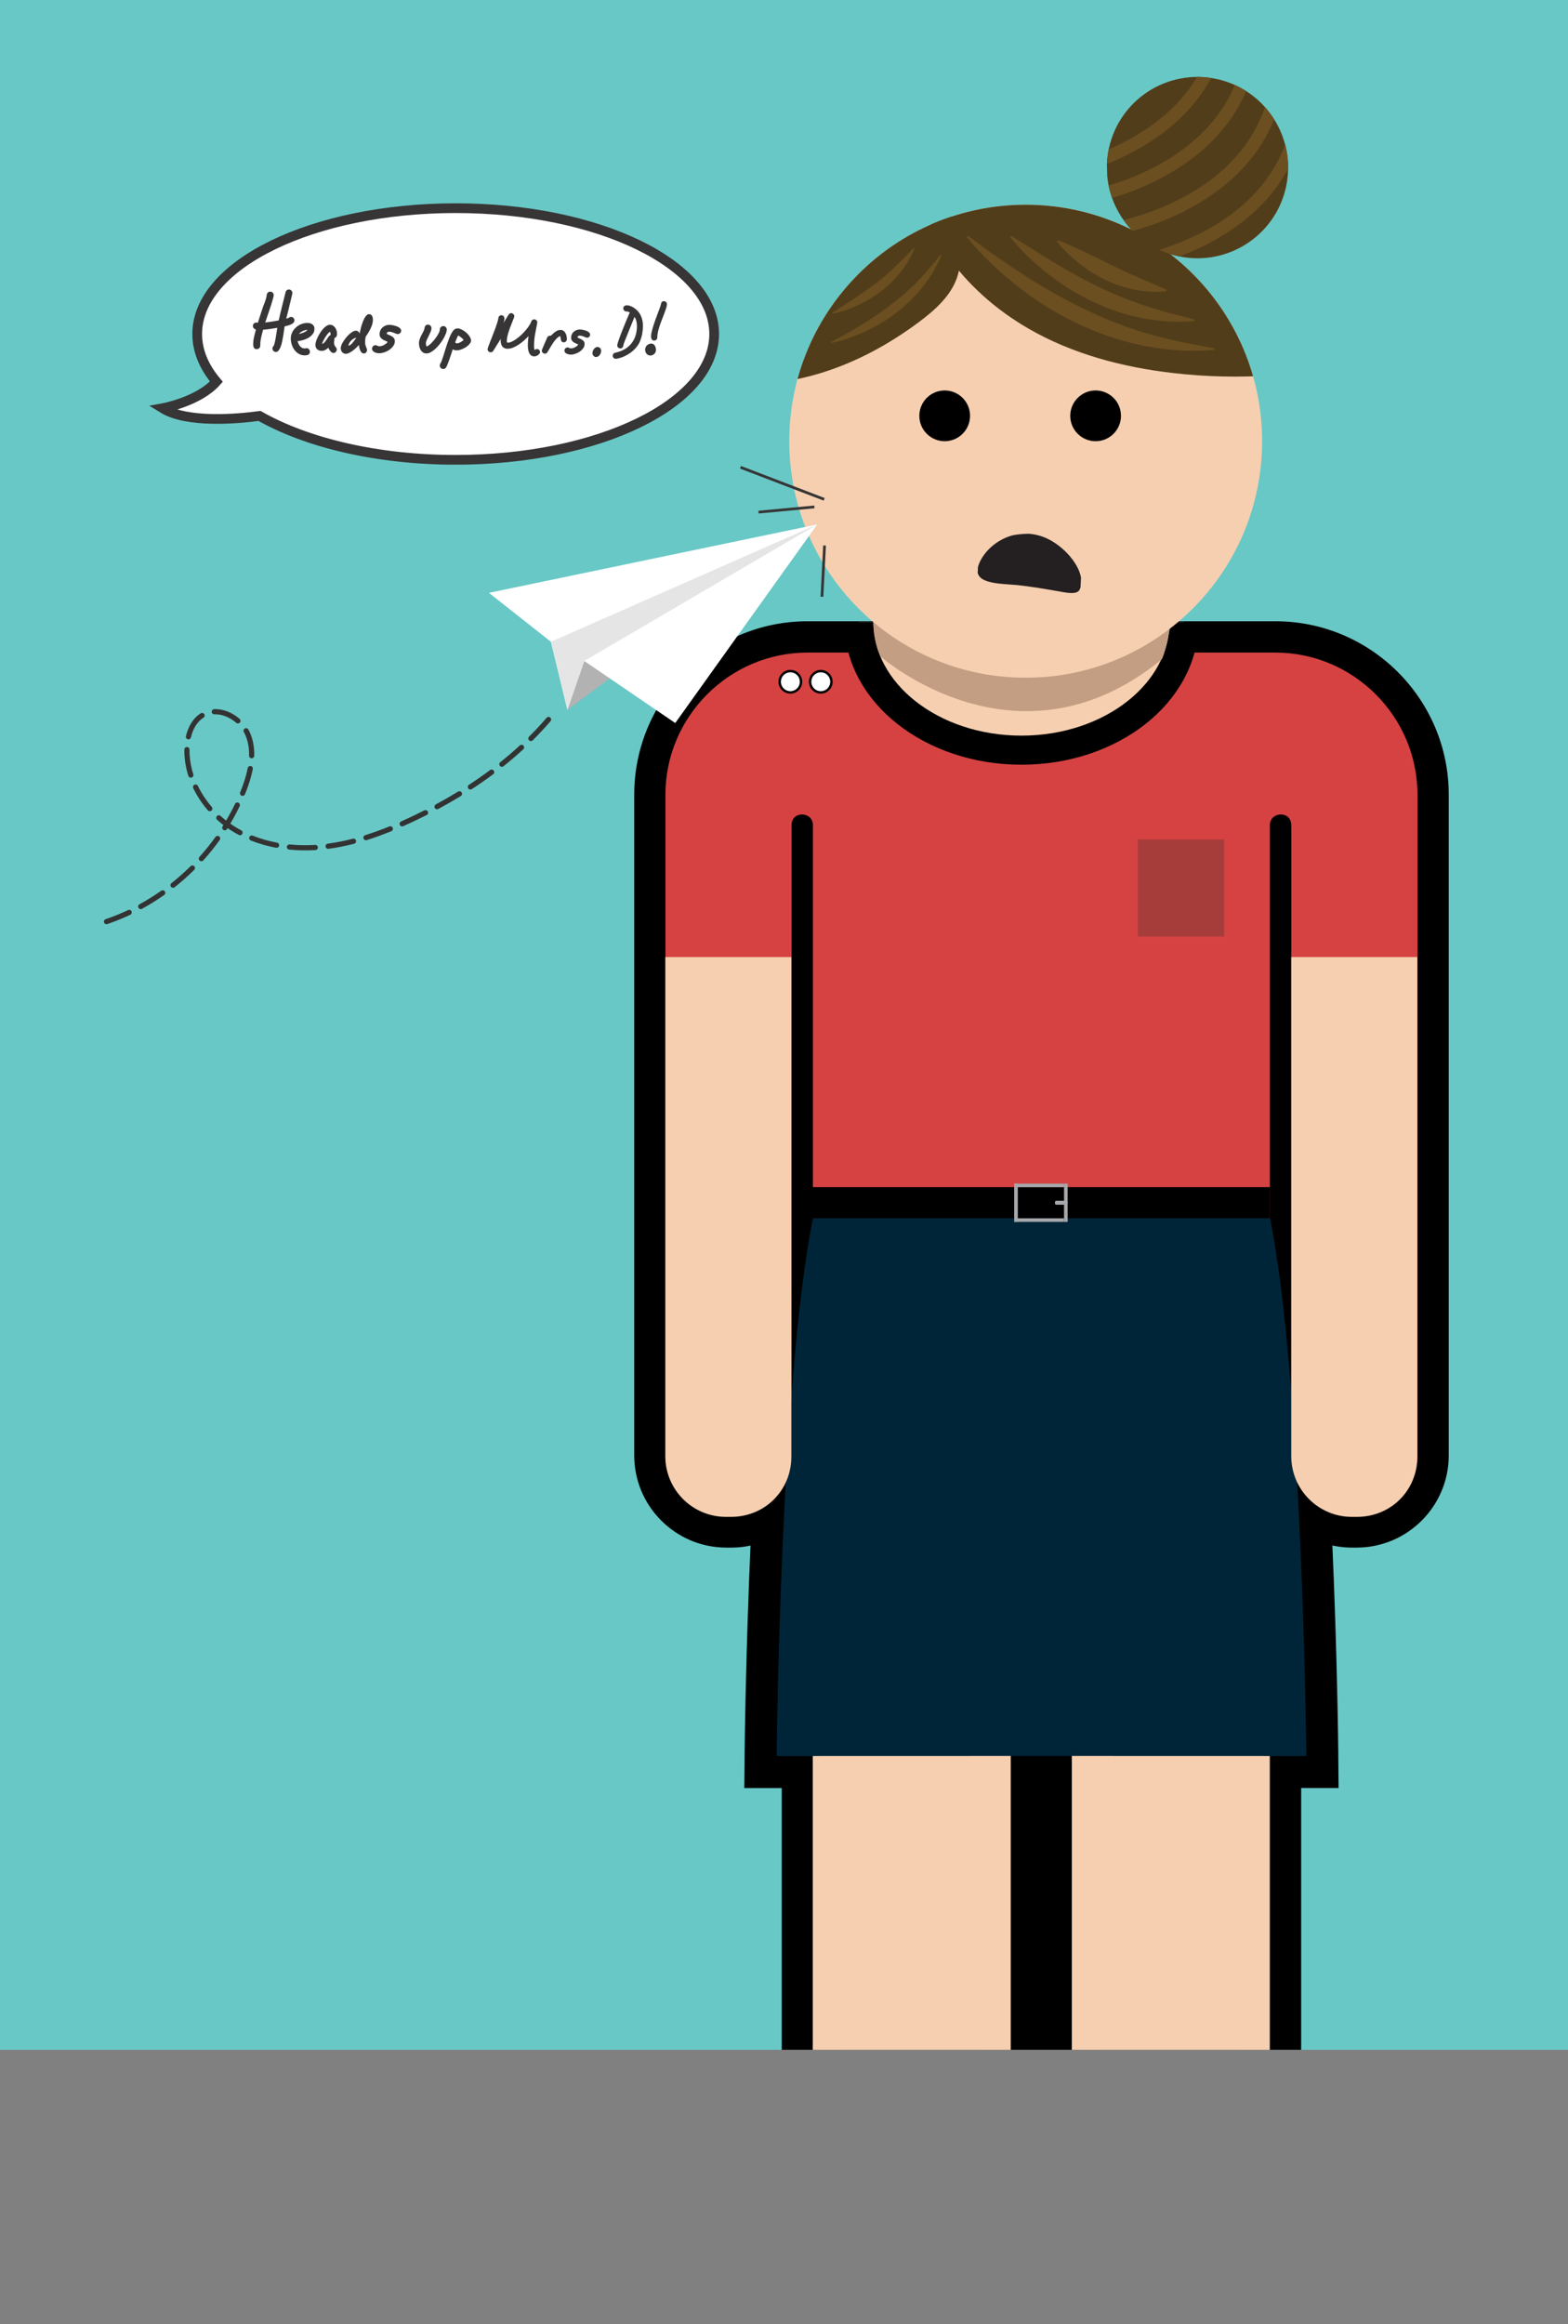 <?xml version="1.0" encoding="UTF-8"?><svg id="Layer_1" xmlns="http://www.w3.org/2000/svg" xmlns:xlink="http://www.w3.org/1999/xlink" viewBox="0 0 427.83 633.95"><rect x="0" y="0" width="427.83" height="633.95" fill="#808080" stroke="none"/><defs><style>.cls-1{stroke-width:7.93px;}.cls-1,.cls-2,.cls-3,.cls-4{stroke-miterlimit:10;}.cls-1,.cls-5{fill:#f5cfb0;}.cls-1,.cls-3{stroke:#000;}.cls-6{fill:#373535;}.cls-6,.cls-7,.cls-8,.cls-9,.cls-10,.cls-11,.cls-12,.cls-13,.cls-14,.cls-15,.cls-16,.cls-17,.cls-18,.cls-19,.cls-20,.cls-5,.cls-21,.cls-22{stroke-width:0px;}.cls-7{fill:#000;}.cls-8{fill:#6b4f21;}.cls-9{fill:#d64242;}.cls-10{fill:#434244;}.cls-11{fill:#241f21;}.cls-23{clip-path:url(#clippath-2);}.cls-12{fill:#c49e82;}.cls-13{fill:#002538;}.cls-2{stroke-width:2.65px;}.cls-2,.cls-16,.cls-4{fill:none;}.cls-2,.cls-4{stroke:#373535;}.cls-14{fill:#68c8c6;}.cls-15{fill:#a6a8ab;}.cls-17{fill:#b2b2b2;}.cls-18{fill:#e5e5e5;}.cls-24{clip-path:url(#clippath-1);}.cls-25{clip-path:url(#clippath-4);}.cls-19{fill:#a63d3b;}.cls-20{fill:#523d1a;}.cls-26{clip-path:url(#clippath);}.cls-27{clip-path:url(#clippath-3);}.cls-21{fill:#333;}.cls-3{stroke-width:.66px;}.cls-3,.cls-22{fill:#fff;}.cls-4{stroke-width:.75px;}</style><clipPath id="clippath"><rect class="cls-16" width="427.83" height="559.08"/></clipPath><clipPath id="clippath-1"><rect class="cls-16" x="40.75" y="55.45" width="157.57" height="71.28"/></clipPath><clipPath id="clippath-2"><path class="cls-16" d="M215.35,120.35c0,35.63,28.88,64.51,64.51,64.51s64.51-28.88,64.51-64.51-28.88-64.51-64.51-64.51-64.51,28.88-64.51,64.51"/></clipPath><clipPath id="clippath-3"><path class="cls-16" d="M267.07,149.97l-.72,14.62h0c8.3-6.09,20.44-5.79,28.12.7h.1c.24-4.85.48-9.7.72-14.55-4.01-3.42-9.25-5.15-14.53-5.15-4.84,0-9.71,1.45-13.7,4.38"/></clipPath><clipPath id="clippath-4"><path class="cls-16" d="M302.12,48.23c.65,6.32,3.72,12.11,8.44,16.21,1.92,1.66,4.1,3.04,6.52,4.05,1.42.6,2.9,1.07,4.45,1.41,13.36,2.87,26.51-5.63,29.38-18.98.43-1.99.6-3.97.54-5.91-.05-2.18-.4-4.31-1.02-6.34-2.49-8.37-9.36-15.17-18.51-17.13-13.35-2.87-26.51,5.63-29.38,18.99-.3,1.38-.47,2.75-.53,4.11l.1,3.6Z"/></clipPath></defs><rect class="cls-14" width="427.83" height="559.08"/><g class="cls-26"><g class="cls-24"><path class="cls-22" d="M124.34,56.78c-38.95,0-70.53,15.36-70.53,34.32,0,4.6,1.86,8.98,5.23,12.99-4.82,5.47-14.67,7.26-14.67,7.26,6.75,4.18,20.65,2.88,26.44,2.1,12.93,7.33,32.11,11.97,53.52,11.97,38.95,0,70.53-15.36,70.53-34.32s-31.58-34.32-70.53-34.32"/><path class="cls-2" d="M124.34,56.78c-38.95,0-70.53,15.36-70.53,34.32,0,4.6,1.86,8.98,5.23,12.99-4.82,5.47-14.67,7.26-14.67,7.26,6.75,4.18,20.65,2.88,26.44,2.1,12.93,7.33,32.11,11.97,53.52,11.97,38.95,0,70.53-15.36,70.53-34.32s-31.58-34.32-70.53-34.32Z"/></g><path class="cls-6" d="M80.06,88.07c-.21.19-.46.34-.75.46-.29.12-.59.22-.89.3-.31.08-.56.14-.75.18-.05.23-.11.57-.16,1-.06.44-.13.91-.21,1.43s-.18,1.05-.29,1.59c-.11.54-.25,1.03-.41,1.47-.16.44-.35.8-.57,1.08-.22.28-.47.42-.75.42-.25,0-.47-.09-.66-.28-.19-.19-.29-.4-.29-.65,0-.16.03-.29.08-.39.06-.1.13-.19.23-.3.07-.1.14-.26.21-.51.07-.24.14-.52.21-.84.07-.32.13-.66.19-1.02.06-.36.12-.71.17-1.05s.1-.64.14-.92.08-.48.1-.62c-.64.1-1.28.2-1.93.3-.64.1-1.29.16-1.93.21-.22.74-.4,1.46-.56,2.18-.16.72-.23,1.46-.23,2.22,0,.13-.03.25-.08.36-.06.11-.13.21-.22.29s-.19.15-.31.19c-.12.05-.24.07-.37.07-.18,0-.33-.04-.45-.11s-.21-.17-.29-.29c-.07-.12-.13-.25-.16-.4-.03-.15-.05-.29-.05-.44,0-.69.08-1.39.24-2.09.16-.7.33-1.37.5-2.02-.22-.07-.42-.19-.58-.36-.16-.17-.24-.38-.24-.63s.09-.47.28-.65c.19-.19.41-.28.68-.28.07,0,.14.01.21.04.07.03.13.04.18.04.22-.74.46-1.48.71-2.21s.49-1.47.73-2.22c.09-.23.18-.48.29-.74.1-.26.2-.52.29-.78s.17-.53.25-.8c.07-.27.13-.53.16-.78v-.03c0-.25.09-.47.28-.66s.41-.28.68-.28.49.09.67.28c.18.19.27.41.27.68,0,.15-.05.4-.14.76-.1.36-.22.78-.36,1.25-.15.48-.31.98-.49,1.52-.18.54-.35,1.06-.53,1.57s-.33.97-.47,1.38-.25.74-.32.97c.61-.07,1.23-.15,1.84-.25.61-.1,1.22-.2,1.83-.31.29-1.29.6-2.57.92-3.85s.64-2.56.96-3.85c.05-.22.16-.39.33-.53.17-.14.36-.21.58-.21.25,0,.47.09.66.28s.29.41.29.68c0,.06-.04.25-.11.57-.07.32-.17.71-.28,1.18-.11.47-.24.97-.37,1.52s-.26,1.07-.38,1.57c-.12.5-.23.95-.33,1.34-.1.39-.17.67-.2.82.24-.05.47-.13.67-.23.19-.16.4-.25.64-.25.25,0,.47.09.65.28s.27.4.27.65c0,.27-.1.5-.31.68ZM78.82,86.71l-.05.03.08-.05-.03.03Z"/><path class="cls-6" d="M85.33,91.1c-.3.41-.69.75-1.15,1.02s-.96.48-1.5.64c-.54.15-1.04.25-1.5.29.07.24.16.48.27.72.11.24.24.45.4.64s.34.34.55.46c.21.12.46.17.73.17.05,0,.11,0,.17-.01.06,0,.12-.02.17-.04.03,0,.07,0,.1-.01.03,0,.06-.01.09-.01.27,0,.48.1.65.3.16.2.25.42.25.66,0,.21-.04.38-.12.51-.08.13-.19.23-.33.3s-.29.12-.46.15c-.17.03-.34.04-.51.04-.59,0-1.12-.14-1.59-.41-.47-.27-.87-.63-1.2-1.07-.33-.44-.58-.93-.75-1.48s-.26-1.09-.26-1.63c0-.59.13-1.14.38-1.66.25-.52.59-.97,1.02-1.36.42-.38.91-.69,1.45-.91.54-.22,1.11-.33,1.69-.33.25,0,.49.03.72.09.23.06.43.16.61.29.18.13.32.29.43.49.11.19.16.43.16.71,0,.55-.15,1.04-.45,1.45ZM83.89,89.97c-.21,0-.42.03-.65.09s-.44.14-.65.24-.4.22-.58.35c-.18.13-.33.28-.46.43.18-.03.38-.08.61-.14.22-.06.44-.14.66-.23.22-.09.42-.2.61-.32.19-.13.35-.27.48-.42h-.03Z"/><path class="cls-6" d="M91.8,91.78c-.11.21-.3.34-.56.4v.21c0,.16-.02.33-.05.49-.03.16-.05.33-.05.49,0,.34.04.59.12.76s.16.31.25.42c.09.11.17.22.25.32.08.1.12.25.12.46,0,.12-.02.24-.07.35-.05.11-.11.21-.19.3s-.17.16-.28.22c-.11.06-.23.08-.36.08-.16,0-.31-.05-.45-.15-.15-.1-.28-.22-.4-.36-.12-.14-.22-.3-.32-.47-.1-.17-.17-.32-.22-.45-.25.23-.53.43-.84.6s-.64.25-.99.25c-.51,0-.92-.15-1.23-.44-.31-.29-.47-.7-.47-1.21,0-.25.06-.56.17-.93.11-.37.27-.76.46-1.16.19-.4.42-.8.68-1.21.26-.4.54-.77.83-1.09s.6-.59.91-.78c.32-.2.62-.3.93-.3.32,0,.6.08.84.24s.44.36.6.6c.16.24.28.51.36.8.08.29.12.58.12.86,0,.25-.05.48-.16.69ZM90.2,91.04c0-.09-.02-.18-.05-.28-.03-.1-.08-.18-.13-.25-.12.06-.25.16-.4.31-.14.15-.29.32-.43.52-.15.2-.29.41-.44.64-.15.23-.28.46-.4.68s-.22.44-.3.64-.15.37-.18.51c.18-.04.35-.13.5-.26.15-.13.29-.28.42-.45.13-.17.25-.35.37-.54.12-.19.23-.36.34-.52s.22-.31.34-.43c.11-.12.23-.19.36-.22v-.34Z"/><path class="cls-6" d="M101.57,88.42c-.13.42-.28.82-.48,1.23-.19.4-.41.79-.64,1.17-.23.38-.46.72-.69,1.02-.04.25-.08.51-.1.77-.02.26-.03.52-.03.77,0,.28.03.52.08.73s.12.39.18.55.13.3.18.43.08.25.08.37c0,.24-.08.46-.25.66-.17.19-.38.29-.63.29-.23,0-.43-.09-.6-.26s-.31-.38-.41-.62c-.1-.24-.18-.49-.23-.76-.05-.26-.09-.49-.1-.67-.2.21-.44.45-.72.73s-.58.54-.91.78c-.32.25-.65.46-.99.63s-.66.26-.97.26c-.21,0-.4-.04-.57-.13-.17-.09-.32-.2-.43-.34s-.21-.31-.27-.49c-.06-.19-.1-.38-.1-.58,0-.24.07-.53.2-.86.13-.33.31-.67.54-1.02.22-.35.48-.7.76-1.04.29-.35.58-.65.89-.93.31-.27.61-.49.91-.66.3-.17.58-.25.83-.25s.46.08.65.23.31.35.36.6c.03-.17.09-.43.16-.76.07-.33.16-.7.27-1.1.11-.4.24-.8.39-1.21s.31-.78.49-1.12.37-.61.59-.83c.22-.22.44-.32.69-.32.21,0,.38.05.51.14s.24.22.32.37c.08.15.14.32.17.5.04.18.05.36.05.53,0,.39-.06.79-.19,1.21ZM97.1,92.13c-.3.09-.57.21-.81.38-.24.16-.44.34-.61.54-.17.19-.31.4-.41.61-.11.21-.18.41-.23.59h.08c.18,0,.37-.08.55-.23.19-.15.37-.33.55-.55.18-.22.36-.45.53-.69.17-.25.34-.46.49-.64h-.14Z"/><path class="cls-6" d="M109.17,90.84c-.18.19-.41.28-.67.28-.12,0-.26-.03-.43-.1-.16-.06-.34-.14-.54-.22-.19-.08-.4-.16-.62-.22-.22-.06-.44-.1-.67-.1-.22,0-.38.04-.5.12-.12.08-.2.22-.25.44.22.13.47.25.73.35.26.1.5.22.72.36.22.14.41.31.56.51s.23.47.23.81c0,.47-.14.9-.43,1.3-.29.4-.64.74-1.06,1.04-.42.29-.88.52-1.38.69-.5.16-.95.25-1.37.25-.18,0-.39-.02-.62-.06-.23-.04-.44-.11-.64-.21s-.37-.22-.51-.38c-.14-.16-.21-.36-.21-.59,0-.27.09-.49.28-.68.19-.19.41-.28.68-.28.1,0,.18.02.26.05.08.03.16.06.23.1s.16.07.24.1c.08.03.18.05.28.05.18,0,.39-.03.62-.09.23-.06.45-.15.66-.26.21-.11.41-.24.59-.39.18-.15.32-.31.42-.48-.23-.11-.48-.22-.74-.33-.26-.11-.5-.24-.71-.38-.22-.15-.4-.33-.54-.54-.14-.22-.21-.49-.21-.82,0-.38.07-.73.21-1.04.14-.31.34-.58.58-.8s.53-.4.86-.53c.33-.13.67-.19,1.04-.19.14,0,.31.01.52.04.21.03.43.07.67.12.23.06.47.13.71.21.24.08.46.18.65.3.19.12.35.26.47.41.12.15.18.32.18.51,0,.25-.09.47-.27.65Z"/><path class="cls-6" d="M121.62,91.06c-.17.46-.4.93-.69,1.41-.29.48-.62.96-.99,1.43-.37.47-.77.89-1.17,1.26-.41.37-.81.67-1.23.9s-.79.34-1.15.34c-.37,0-.69-.08-.95-.25-.26-.17-.48-.39-.64-.66-.16-.27-.29-.57-.36-.89-.08-.33-.12-.65-.12-.96,0-.42.07-.81.21-1.19.14-.38.3-.74.49-1.09.18-.35.35-.67.52-.99.16-.31.26-.61.3-.89.03-.27.12-.49.27-.67.16-.18.38-.27.67-.27.25,0,.47.09.66.28.19.19.28.4.28.66,0,.33-.08.68-.24,1.05s-.33.74-.52,1.12c-.19.37-.36.73-.52,1.07-.16.34-.24.65-.24.93,0,.12.02.27.05.45s.09.31.17.41c.16-.04.37-.16.62-.35.25-.19.5-.42.77-.7.26-.28.53-.58.79-.91.26-.33.5-.66.71-.99.21-.33.38-.64.51-.94.13-.3.19-.55.19-.75,0-.25.09-.47.28-.65s.4-.28.65-.28c.27,0,.49.09.68.28s.28.4.28.65c0,.34-.09.74-.26,1.19Z"/><path class="cls-6" d="M128.31,93.53c-.13.22-.31.44-.52.64-.22.2-.46.38-.74.56-.28.17-.56.32-.84.44-.29.12-.56.22-.83.29-.27.07-.51.1-.71.1s-.4-.02-.59-.06c-.19-.04-.38-.12-.55-.23-.05.15-.12.37-.21.65-.09.29-.19.61-.31.95-.12.35-.24.7-.37,1.08-.13.37-.25.72-.38,1.04-.12.32-.23.6-.34.84-.1.24-.19.39-.26.46-.19.23-.43.35-.71.35-.27,0-.49-.09-.68-.28s-.28-.41-.28-.68c0-.2.06-.38.19-.53.14-.25.28-.58.42-.98.14-.4.29-.85.45-1.34.16-.49.32-1.01.48-1.56.16-.54.34-1.08.52-1.61.18-.53.37-1.04.56-1.53.19-.49.4-.92.61-1.29s.43-.67.67-.89c.23-.22.48-.34.73-.35l.18-.03h.05c.22,0,.46.05.73.15.27.1.54.23.81.4.27.16.54.36.79.58.25.22.48.45.68.7.2.25.36.49.48.75.12.25.18.49.18.73s-.07.46-.2.69ZM120.17,99.13h-.03l.05-.05-.03.05ZM126.24,92.4c-.12-.12-.25-.24-.4-.35-.14-.11-.29-.22-.43-.31-.14-.1-.27-.17-.4-.22-.17.29-.32.6-.45.93s-.25.64-.37.95c.06.03.1.07.13.1.03.03.05.06.08.08.03.02.06.04.1.05.04.01.11.02.19.02.13,0,.28-.03.45-.09s.34-.14.51-.23c.17-.1.33-.2.48-.3s.28-.21.38-.29c-.08-.1-.18-.22-.3-.34Z"/><path class="cls-6" d="M147.25,96.32c-.03.1-.09.18-.15.25-.17.19-.37.34-.6.46s-.47.17-.71.17c-.39,0-.71-.1-.94-.31s-.41-.47-.53-.78c-.12-.31-.2-.64-.24-1s-.06-.68-.06-.97c0-.41.02-.82.05-1.23.03-.41.08-.82.14-1.23-.33.35-.72.73-1.16,1.13-.45.4-.92.78-1.43,1.12-.51.34-1.03.63-1.56.85-.53.23-1.06.34-1.57.34-.36,0-.66-.06-.9-.19-.24-.13-.43-.29-.58-.5-.14-.21-.25-.45-.31-.73s-.09-.56-.09-.86v-.21c0-.07,0-.14.02-.21l-2.04,3.27c-.08.13-.19.23-.31.3s-.25.1-.39.1c-.24,0-.44-.08-.6-.25-.16-.16-.25-.36-.25-.58,0-.11.07-.35.2-.72.13-.37.3-.82.51-1.35.21-.53.43-1.1.67-1.71.24-.61.47-1.22.69-1.81.22-.59.41-1.14.57-1.65s.26-.92.3-1.24c.02-.24.11-.44.27-.58s.36-.22.6-.22c.12,0,.23.03.33.08.1.05.18.12.25.21.07.08.12.18.16.29.03.11.05.21.05.32,0,.08,0,.17-.03.27-.02.1-.04.21-.06.31-.02.1-.05.21-.08.31-.03.1-.06.19-.08.27l1.39-2.23c.07-.12.17-.22.3-.29s.26-.11.4-.11c.11,0,.22.02.33.07.1.05.19.11.27.19.08.08.14.17.18.27.05.1.07.21.07.32,0,.08-.05.26-.15.53-.1.27-.23.59-.38.97-.15.38-.32.79-.49,1.25-.18.45-.34.91-.49,1.38-.15.47-.28.92-.38,1.36-.1.44-.15.83-.15,1.18,0,.08,0,.17.01.26,0,.09.04.18.1.25.03.02.08.02.16.02.34,0,.72-.1,1.14-.3.42-.2.85-.46,1.29-.78.44-.32.87-.68,1.3-1.09s.82-.83,1.18-1.25c.36-.43.67-.84.93-1.25.26-.4.44-.76.55-1.07.06-.19.16-.34.3-.45.14-.11.3-.16.5-.16.24,0,.44.08.6.24.16.16.25.35.25.57,0,.04,0,.07-.01.11s-.01.06-.01.09c-.21,1.02-.41,2.05-.59,3.08-.18,1.03-.27,2.06-.27,3.1,0,.17,0,.37.02.61s.06.43.14.57l.02-.02c.08-.08.18-.14.28-.19.1-.05.22-.07.34-.07.23,0,.42.08.59.25.16.16.25.36.25.6,0,.09-.02.19-.05.29Z"/><path class="cls-6" d="M154.62,92.81c-.04.1-.09.2-.17.28-.07.08-.16.15-.26.2s-.21.07-.32.07c-.28,0-.47-.06-.58-.18s-.19-.26-.23-.44c-.04-.18-.07-.36-.09-.55-.02-.19-.06-.37-.13-.53-.23.08-.46.21-.68.4-.22.19-.45.42-.66.68-.22.26-.43.55-.63.86-.21.31-.4.61-.58.91s-.34.58-.5.85c-.15.27-.29.5-.41.69-.07.13-.17.23-.3.31s-.26.11-.4.11c-.11,0-.22-.02-.33-.07-.1-.05-.19-.11-.27-.19-.08-.08-.14-.17-.18-.27-.05-.1-.07-.21-.07-.32,0-.05.03-.16.1-.33.06-.18.15-.38.25-.62s.21-.5.33-.77.23-.54.34-.79c.11-.25.21-.47.29-.66.08-.19.14-.32.17-.4.07-.15.17-.27.32-.36.14-.09.3-.13.46-.13h.1s.06,0,.1.02c.18-.17.36-.34.56-.53.2-.19.41-.36.63-.52.22-.16.45-.29.69-.39.24-.1.49-.15.74-.15.33,0,.6.08.83.24.22.16.41.36.54.61.14.25.24.52.3.81s.09.58.09.85c0,.11-.02.22-.06.33Z"/><path class="cls-6" d="M160.78,91.86c-.16.16-.36.25-.59.25-.11,0-.23-.03-.38-.09s-.3-.12-.47-.19c-.17-.07-.35-.14-.54-.19s-.39-.09-.59-.09c-.19,0-.34.03-.44.1s-.18.2-.22.39c.2.11.41.22.64.31.23.09.44.2.63.32.19.12.36.27.49.45s.2.42.2.71c0,.41-.13.79-.38,1.14-.25.35-.56.66-.94.92-.37.26-.78.46-1.22.61s-.84.22-1.21.22c-.16,0-.34-.02-.54-.06-.2-.04-.39-.1-.57-.18-.18-.08-.32-.2-.45-.34s-.18-.31-.18-.52c0-.24.08-.44.25-.6.16-.16.36-.25.6-.25.08,0,.16.01.23.04.07.03.14.06.21.09.07.03.14.06.21.09.07.03.15.04.25.04.16,0,.34-.03.54-.08.2-.05.4-.13.58-.23.19-.1.36-.21.52-.34.16-.13.28-.27.37-.42-.21-.1-.42-.2-.65-.29s-.44-.21-.63-.34c-.19-.13-.35-.29-.48-.48-.13-.19-.19-.43-.19-.72,0-.34.06-.64.19-.92.13-.27.3-.51.51-.71.21-.2.47-.35.75-.46s.59-.17.92-.17c.12,0,.28.01.46.03.19.02.38.06.59.11.21.05.42.11.63.18.21.07.4.16.57.27.17.11.31.23.41.36.11.13.16.28.16.45,0,.22-.08.41-.24.58Z"/><path class="cls-6" d="M163.93,96.26c-.07.2-.16.38-.29.55-.12.17-.27.31-.44.41-.17.11-.36.16-.55.16-.15,0-.28-.03-.4-.09-.12-.06-.23-.14-.32-.24-.09-.1-.16-.22-.21-.35-.05-.14-.07-.28-.07-.42,0-.18.04-.36.11-.55.07-.19.17-.37.29-.53.12-.16.27-.29.44-.4.17-.11.35-.16.54-.16.14,0,.28.03.4.09s.23.13.32.23c.09.1.16.21.21.34.05.13.07.26.07.4,0,.18-.03.37-.1.57Z"/><path class="cls-6" d="M175.27,90.9c-.13.66-.31,1.29-.53,1.9-.24.66-.59,1.28-1.05,1.84s-.98,1.07-1.57,1.5c-.59.44-1.22.8-1.9,1.1s-1.36.5-2.05.62h-.16c-.22,0-.41-.08-.58-.25-.16-.16-.25-.36-.25-.58,0-.2.06-.38.19-.53.13-.16.28-.25.48-.29.95-.2,1.8-.51,2.54-.93.74-.42,1.36-.95,1.86-1.57s.89-1.33,1.15-2.14c.26-.8.39-1.69.39-2.65,0-.43-.05-.87-.15-1.29-.1-.43-.27-.83-.5-1.21-.37.91-.73,1.81-1.1,2.7-.37.89-.73,1.8-1.09,2.71-.07.18-.15.37-.23.57-.08.2-.17.4-.25.61-.08.21-.16.41-.23.62-.07.21-.12.4-.16.6-.04.22-.12.41-.25.57s-.32.23-.56.23c-.22,0-.42-.08-.59-.23s-.26-.35-.26-.59c0-.12.04-.33.13-.63.09-.3.2-.65.34-1.05.14-.4.3-.85.49-1.33.19-.48.38-.98.58-1.48.2-.5.4-1,.6-1.48.2-.48.38-.93.55-1.33.17-.4.32-.76.45-1.05s.22-.51.27-.63c-.11-.06-.23-.12-.38-.18-.15-.06-.28-.09-.4-.11-.02,0-.05,0-.07.01-.02,0-.05.01-.07.01-.11,0-.22-.02-.33-.07-.1-.05-.19-.11-.27-.19-.08-.08-.14-.17-.18-.27s-.07-.21-.07-.32c0-.27.1-.47.29-.62.19-.14.42-.22.68-.22s.54.05.81.14c.27.09.54.21.8.35s.5.31.73.49c.23.18.43.37.61.56.26.27.48.57.66.89s.33.66.45,1.01c.12.35.2.71.26,1.08.05.37.08.74.08,1.12,0,.66-.06,1.33-.19,1.98Z"/><path class="cls-6" d="M178.86,96.03c-.08.19-.19.35-.33.49s-.31.25-.49.33c-.19.08-.39.12-.6.12s-.41-.05-.58-.14-.33-.21-.45-.36-.22-.32-.29-.51c-.07-.19-.1-.38-.1-.58,0-.24.05-.46.14-.66.09-.2.22-.38.37-.53s.34-.27.54-.35c.21-.09.43-.13.66-.13.21,0,.39.05.55.16.16.11.29.24.39.41s.18.35.23.55c.05.2.08.4.08.59,0,.21-.04.41-.12.6ZM177.46,95.31s.05.03.08.04c.03.01.06.03.1.04-.05-.05-.11-.08-.18-.08ZM181.89,83.61c-.08.26-.16.54-.26.83-.1.29-.2.57-.3.83-.1.26-.17.46-.22.6-.17.45-.35.94-.56,1.46s-.4,1.06-.58,1.6c-.18.55-.33,1.08-.45,1.62s-.18,1.04-.18,1.51c0,.24-.08.43-.25.59-.16.16-.36.24-.6.24-.16,0-.29-.03-.4-.09-.11-.06-.19-.14-.26-.25-.06-.1-.11-.22-.14-.35-.03-.13-.05-.27-.05-.41,0-.27.03-.58.1-.93s.16-.73.27-1.13c.11-.4.23-.8.37-1.22s.28-.83.42-1.22c.14-.39.28-.76.41-1.11.13-.35.24-.65.33-.9.04-.09.1-.25.18-.47.08-.22.17-.46.26-.7.09-.24.17-.47.24-.69s.11-.36.11-.43c.02-.24.1-.44.23-.6.13-.16.33-.25.59-.25.24,0,.43.09.59.26.16.17.24.38.24.61,0,.14-.04.34-.11.6Z"/><path id="Body_outline" class="cls-7" d="M322.78,633.95h-6.71c-16.52,0-30.16-12.54-31.9-28.6-1.74,16.06-15.38,28.6-31.9,28.6h-6.71c-17.79,0-32.26-14.47-32.26-32.26v-183.71c-3.94,2.61-8.67,4.13-13.75,4.13h-1.36c-13.86,0-25.14-11.28-25.14-25.14v-180.22c0-26.08,21.22-47.3,47.3-47.3h127.64c26.08,0,47.3,21.22,47.3,47.3v180.22c0,13.86-11.28,25.14-25.14,25.14h-1.25c-5.13,0-9.91-1.55-13.88-4.2v183.77c0,17.79-14.47,32.26-32.26,32.26ZM284.03,388.64c9.44,0,17.01,7.57,17.01,16.87v196.36c0,8.29,6.74,15.03,15.03,15.03h6.71c8.38,0,15.2-6.82,15.2-15.21V225.06c0-6.19,4.87-11.22,11.09-11.44,6.26-.21,11.31,4.3,11.76,10.52.03.47.05.93.05,1.38v171.49c0,4.44,3.61,8.05,8.05,8.05h1.25c4.46,0,8.08-3.63,8.08-8.08v-180.22c0-16.68-13.57-30.25-30.25-30.25h-127.64c-16.68,0-30.25,13.57-30.25,30.25v180.22c0,4.46,3.62,8.08,8.08,8.08h1.36c4.36,0,7.91-3.55,7.91-7.91v-171.63c0-.46.02-.93.05-1.39.44-6.21,5.52-10.73,11.75-10.52,6.22.22,11.09,5.25,11.09,11.44v376.63c0,8.38,6.82,15.21,15.21,15.21h6.71c8.29,0,15.03-6.75,15.03-15.03v-198c0-8.96,6.88-15.22,16.73-15.22Z"/><path id="Bell_skirt_outline" class="cls-7" d="M365.16,478.88c-.04-4.44-1.12-104.06-10.11-148.41l-1.42-6.99h-138.94l-1.42,6.99c-8.99,44.34-10.06,143.97-10.11,148.41l-.08,8.81h8.81s72.27-.03,72.27-.03l72.26.02h8.81s-.08-8.81-.08-8.81Z"/><path id="Top" class="cls-9" d="M347.97,177.99h-127.64c-21.33,0-38.77,17.45-38.77,38.77v180.22c0,9.17,7.44,16.61,16.61,16.61h1.36c9.08,0,16.44-7.36,16.44-16.44v-171.63c0-.26.01-.52.03-.77.26-3.67,5.81-3.37,5.81.31v133.63h124.68v-133.63c0-3.68,5.55-3.98,5.81-.31.02.25.03.51.03.77v171.49c0,9.16,7.42,16.58,16.58,16.58h1.24c9.18,0,16.61-7.44,16.61-16.61v-180.22c0-21.33-17.45-38.77-38.78-38.77"/><path id="Pants" class="cls-10" d="M221.82,358.7v243c0,13.06,10.68,23.73,23.73,23.73h6.71c13.01,0,23.56-10.55,23.56-23.56v-198c0-4.53,3.67-6.7,8.2-6.7h.14c4.61,0,8.34,3.74,8.34,8.34v196.36c0,13.01,10.55,23.56,23.56,23.56h6.71c13.05,0,23.73-10.68,23.73-23.73v-243"/><g id="Legs_for_shorts"><path class="cls-5" d="M221.76,601.69c0,13.06,10.68,23.73,23.73,23.73h6.71c13.01,0,23.56-10.55,23.56-23.56v-147.75h-54v147.57Z"/><path class="cls-5" d="M292.45,601.87c0,13.01,10.55,23.56,23.56,23.56h6.71c13.05,0,23.73-10.68,23.73-23.73v-147.57h-54v147.75Z"/></g><path id="Bell_skirt" class="cls-13" d="M284.17,478.93l72.27.02s-1-102.72-9.93-146.75h-124.67c-8.93,44.04-9.93,146.75-9.93,146.75l72.27-.02Z"/><g id="High_belt"><rect class="cls-7" x="221.76" y="323.8" width="124.75" height="8.49"/><rect class="cls-15" x="276.72" y="322.84" width="13.6" height=".97"/><rect class="cls-15" x="276.72" y="332.3" width="13.6" height=".97"/><path class="cls-15" d="M288.21,327.51h2.73c.2,0,.36.16.36.36v.36c0,.2-.16.36-.36.36h-2.73c-.2,0-.36-.16-.36-.36v-.36c0-.2.16-.36.36-.36Z"/><rect class="cls-15" x="285.6" y="327.56" width="10.43" height=".99" transform="translate(618.87 37.24) rotate(90)"/><rect class="cls-15" x="272" y="327.56" width="10.43" height=".99" transform="translate(605.27 50.83) rotate(90)"/></g><g id="Arms"><path class="cls-5" d="M215.92,261.04v136.31c0,9.05-7.09,16.38-16.49,16.38h-1.35c-9.14,0-16.55-7.41-16.55-16.55v-136.14h34.4Z"/><path class="cls-5" d="M386.72,261.04v136.31c0,9.05-7.09,16.38-16.5,16.38h-1.35c-9.14,0-16.55-7.41-16.55-16.55v-136.14h34.4Z"/></g><path class="cls-1" d="M323.08,169.64c0,19.31-19.86,34.97-44.37,34.97s-44.37-15.66-44.37-34.97"/><path class="cls-3" d="M215.65,188.86c-1.61,0-2.91-1.31-2.91-2.91s1.31-2.91,2.91-2.91,2.91,1.31,2.91,2.91-1.31,2.91-2.91,2.91"/><path class="cls-3" d="M223.95,188.86c-1.61,0-2.91-1.31-2.91-2.91s1.31-2.91,2.91-2.91,2.91,1.31,2.91,2.91-1.31,2.91-2.91,2.91"/><rect class="cls-19" x="310.48" y="228.96" width="23.54" height="26.47"/><path class="cls-12" d="M238.28,169.57s.25,6.5,2.09,9.57c0,0,37.29,32.87,76.54.74,0,0,.74-.25,2.45-9.32l-81.08-.98Z"/><path class="cls-5" d="M344.37,120.34c0,35.63-28.88,64.51-64.51,64.51s-64.51-28.88-64.51-64.51,28.88-64.51,64.51-64.51,64.51,28.88,64.51,64.51"/><path class="cls-7" d="M264.68,113.42c0,3.82-3.1,6.92-6.92,6.92s-6.92-3.1-6.92-6.92,3.1-6.92,6.92-6.92,6.92,3.1,6.92,6.92"/><path class="cls-7" d="M305.86,113.42c0,3.82-3.1,6.92-6.92,6.92s-6.92-3.1-6.92-6.92,3.1-6.92,6.92-6.92,6.92,3.1,6.92,6.92"/><g class="cls-23"><path class="cls-20" d="M280.53,89.58c12.11,7,25.82,10.59,39.56,12.17,9.03,1.04,18.13,1.25,27.17.61,1.16-.08,2.4-.21,3.27-.99,1.48-1.33,1.15-3.8.46-5.73-1.84-5.18-5.22-9.61-8.65-13.86-8.19-10.15-17.43-20.18-29.44-24.7-9.05-3.41-18.91-3.37-28.49-2.96-5.3.23-10.6.57-15.84,1.4-3.73.59-11.24,1.11-14.01,4.04-2.41,2.55,2.63,8.33,4.22,10.56,2.67,3.74,5.76,7.16,9.13,10.24,3.87,3.53,8.12,6.61,12.62,9.21"/><path class="cls-20" d="M261.08,75.84c-1.77,5.02-6.13,8.89-10.63,12.21-8.09,5.98-17.19,10.95-27.16,13.9-9.97,2.95-20.83,3.84-31.18,1.79-2.55-.5-5.15-1.23-7.07-2.84-2.05-1.72-3.05-4.27-3.32-6.77-.64-6.1,2.71-12.03,7.41-16.35,4.7-4.33,10.65-7.34,16.46-10.39,10.26-5.39,20.45-11.11,31.75-14.48,3.31-.99,6.82-1.77,10.28-1.21,3.71.6,9.91,3.06,11.6,6.39,2.63,5.2,3.77,12.33,1.86,17.75"/><path class="cls-8" d="M264.11,64.33l-.35.27c4.03,5.02,8.73,9.44,13.79,13.4,13.62,10.81,30.72,17.67,48.18,17.67,1.85,0,3.71-.08,5.57-.24l-.03-.44c-4.82-.89-9.35-1.67-14-2.87-19.7-4.86-37.06-15.67-53.15-27.8"/><path class="cls-8" d="M275.93,64.32l-.35.27c2.98,3.76,6.48,7.05,10.24,10.01,9.37,7.41,20.86,12.41,32.87,13.06.83.05,1.66.08,2.5.08,1.56,0,3.12-.08,4.67-.18l-.03-.44c-1.76-.5-3.53-.89-5.28-1.35-6.32-1.62-12.5-3.73-18.43-6.4-9.24-4.21-17.44-9.51-26.19-15.03"/><path class="cls-8" d="M288.69,65.52l-.35.27c1.75,2.26,3.82,4.23,6.05,6,5.92,4.77,13.41,7.79,21.04,7.79.93,0,1.87-.05,2.8-.14l-.03-.44c-2.89-1.38-5.4-2.33-7.79-3.41-7.33-3.11-14.2-7.1-21.73-10.08"/><path class="cls-8" d="M256.6,69.56c-1.13,1.3-2.09,2.62-3.2,3.82-7.21,8.65-16.74,14.65-26.6,19.9l.05.26c3.25-.68,6.38-1.81,9.39-3.22,9.02-4.16,16.79-11.4,20.6-20.66l-.24-.1Z"/><path class="cls-8" d="M249.27,67.68c-3.43,3.58-6.5,6.72-10.34,9.62-3.19,2.48-8.34,5.74-11.8,8.01l.05.26c2.43-.49,4.76-1.33,7-2.38,6.72-3.08,12.52-8.49,15.33-15.4l-.24-.1Z"/></g><g class="cls-27"><path class="cls-11" d="M277.47,159.57c-5.14-.43-12.29-.31-10.48-5.42,1.89-5.34,9.28-10.72,17.54-7.75,6.12,2.2,12.32,9.78,10.03,14.45-.74,1.5-3.9.74-5.54.46-3.85-.66-7.63-1.33-11.55-1.74"/></g><g class="cls-25"><path class="cls-20" d="M302.55,40.52c2.87-13.36,16.03-21.86,29.38-18.99,9.14,1.97,16.02,8.76,18.51,17.13.62,2.03.97,4.17,1.02,6.34.06,1.95-.11,3.93-.54,5.91-2.87,13.35-16.02,21.85-29.38,18.98-1.56-.34-3.04-.81-4.45-1.41-2.41-1.01-4.6-2.39-6.52-4.05-6.61-5.72-9.98-14.77-8.01-23.91"/><path class="cls-8" d="M302.02,44.71c1.85-.74,3.82-1.6,5.83-2.62,4.94-2.49,10.19-5.87,14.8-10.45,2.97-2.94,5.67-6.39,7.83-10.39-1.29-.2-2.58-.29-3.85-.29-1.84,3.09-4.03,5.81-6.44,8.2-5.44,5.41-11.97,9.11-17.68,11.56-.27,1.33-.44,2.67-.49,3.99"/><path class="cls-8" d="M302.49,50.62c.23,1.15.55,2.27.94,3.37,3.34-.99,7.68-2.54,12.29-4.85,4.94-2.49,10.19-5.87,14.8-10.45,3.79-3.76,7.14-8.34,9.5-13.85-.98-.62-2.01-1.18-3.09-1.67-2.16,5.19-5.28,9.48-8.87,13.04-6.41,6.37-14.33,10.37-20.64,12.75-1.8.68-3.46,1.22-4.92,1.66"/><path class="cls-8" d="M306.57,60.03c.75,1.05,1.58,2.05,2.48,2.97,3.48-.94,8.54-2.6,13.96-5.33,4.94-2.49,10.19-5.87,14.8-10.45,3.98-3.95,7.48-8.81,9.85-14.71-.74-1.17-1.58-2.28-2.5-3.32-2.14,6.33-5.67,11.42-9.81,15.54-6.41,6.37-14.33,10.37-20.64,12.75-3.16,1.19-5.91,1.98-7.86,2.46-.09.02-.18.05-.27.07"/><path class="cls-8" d="M316.32,68.15c.25.12.5.23.76.33,1.42.6,2.9,1.07,4.45,1.41.1.02.2.04.3.06,2.19-.83,4.56-1.84,7.01-3.07,4.94-2.49,10.19-5.87,14.8-10.45,2.97-2.94,5.67-6.39,7.83-10.4,0-.32,0-.63,0-.95v-.09s0-.07,0-.1c-.05-1.89-.33-3.74-.81-5.52-2.16,5.89-5.54,10.67-9.47,14.58-6.41,6.37-14.33,10.37-20.64,12.75-1.51.57-2.93,1.05-4.21,1.44"/></g><path class="cls-21" d="M149.14,195.79c-1.52,1.77-3.12,3.48-4.78,5.12-.28.27-.28.72,0,1,.28.28.72.28,1,0,1.68-1.67,3.3-3.4,4.85-5.2.25-.3.22-.74-.08-1-.3-.25-.74-.22-1,.08M141.83,203.33c-1.72,1.58-3.5,3.1-5.33,4.56-.3.24-.35.69-.11.99.24.31.69.35.99.11,1.85-1.48,3.66-3.02,5.4-4.62.29-.26.31-.71.04-1-.26-.29-.71-.31-1-.04M133.73,210.03c-1.87,1.4-3.8,2.73-5.76,4.01-.33.21-.42.65-.21.98.21.33.65.42.98.21,1.99-1.29,3.93-2.65,5.83-4.06.31-.23.38-.67.14-.99-.23-.31-.68-.38-.99-.15M125,215.91c-2,1.22-4.03,2.38-6.09,3.49-.34.18-.47.61-.29.96.18.34.61.47.96.29,2.08-1.12,4.14-2.3,6.16-3.53.33-.2.44-.64.23-.97-.2-.33-.64-.44-.97-.23M115.79,221.03c-1.17.59-2.35,1.17-3.53,1.73-.93.44-1.87.87-2.81,1.29-.36.16-.52.58-.36.93.16.36.58.52.93.36.95-.42,1.9-.86,2.84-1.3,1.2-.57,2.39-1.15,3.57-1.74.35-.18.49-.6.31-.95-.18-.35-.6-.49-.95-.31M106.22,225.42c-2.17.88-4.36,1.68-6.58,2.38-.37.12-.58.51-.46.88.12.37.51.58.89.46,2.26-.71,4.49-1.53,6.69-2.42.36-.15.53-.56.39-.92-.15-.36-.56-.53-.92-.39M96.28,228.76c-2.25.58-4.54,1.04-6.84,1.35-.39.05-.66.41-.61.79.05.39.41.66.79.61,2.37-.31,4.7-.79,7.01-1.38.38-.1.6-.48.51-.86-.1-.38-.48-.6-.86-.51h0ZM85.98,230.45c-2.31.14-4.64.1-6.94-.12-.39-.04-.73.25-.77.63-.04.39.25.73.63.77,2.38.23,4.78.27,7.17.13.39-.02.69-.36.66-.75-.02-.39-.36-.69-.75-.66M75.6,229.84c-2.28-.43-4.51-1.06-6.64-1.91-.36-.15-.77.03-.92.39-.14.36.03.77.39.92,2.23.89,4.54,1.54,6.91,1.99.38.07.75-.18.82-.56.07-.38-.18-.75-.56-.82M65.82,226.48c-.76-.41-1.51-.85-2.24-1.32-1.19-.78-2.33-1.65-3.39-2.61-.29-.26-.74-.24-1,.05-.26.29-.24.74.05,1,1.12,1.01,2.31,1.93,3.57,2.75.76.5,1.55.96,2.35,1.38.34.18.77.05.95-.29.18-.34.05-.77-.29-.96M57.78,220.09c-1.5-1.74-2.79-3.67-3.78-5.72-.17-.35-.59-.5-.94-.33-.35.17-.5.59-.33.94,1.05,2.17,2.4,4.2,3.98,6.03.25.3.7.33,1,.07.3-.25.33-.7.07-1M52.74,211.19c-.69-2.18-1.05-4.44-1.03-6.73,0-.39-.31-.71-.7-.71-.39,0-.71.31-.71.7-.03,2.45.36,4.86,1.09,7.17.12.37.51.58.89.46.37-.12.58-.51.46-.89M52.1,201.11c.27-1.12.67-2.18,1.24-3.1.56-.92,1.28-1.69,2.18-2.26.33-.21.43-.65.22-.97-.21-.33-.65-.43-.98-.22-1.1.7-1.96,1.64-2.62,2.72-.66,1.07-1.11,2.27-1.41,3.51-.09.38.14.76.52.85.38.09.76-.14.85-.52M58.5,194.83c2.04-.08,4.23.81,5.95,2.31.29.26.74.22,1-.07.26-.29.22-.74-.07-1-1.95-1.69-4.44-2.75-6.93-2.65-.39.01-.69.34-.68.73.01.39.34.69.73.68M66.54,199.67c.18.32.34.65.48.98l.05.13c.67,1.7.93,3.49.89,5.33,0,.39.3.71.69.72.39,0,.71-.3.72-.69.04-1.99-.24-3.98-.99-5.88l-.06-.15c-.16-.39-.35-.77-.56-1.14-.19-.34-.63-.46-.96-.26-.34.19-.46.63-.26.96M67.59,209.5c-.38,1.98-1.02,3.96-1.76,5.85-.1.25-.2.5-.3.75-.15.36.03.77.39.92.36.15.77-.03.92-.39.11-.26.21-.51.31-.77.76-1.94,1.42-4,1.83-6.1.07-.38-.18-.75-.56-.83-.38-.07-.75.18-.83.56M64.12,219.29c-1.01,2.1-2.14,4.13-3.38,6.1-.21.33-.11.77.22.97.33.21.77.11.97-.22,1.27-2.01,2.43-4.1,3.46-6.25.17-.35.02-.77-.33-.94-.35-.17-.77-.02-.94.33M58.79,228.28c-1.35,1.89-2.82,3.71-4.37,5.44-.26.29-.24.74.05,1,.29.26.74.24,1-.05,1.59-1.77,3.09-3.62,4.48-5.56.23-.32.15-.76-.16-.99-.32-.23-.76-.15-.99.16M52,236.25c-1.65,1.64-3.4,3.19-5.22,4.63-.31.24-.36.69-.12.99.24.31.69.36.99.12,1.87-1.48,3.65-3.06,5.34-4.73.28-.27.28-.72,0-1-.27-.28-.72-.28-1,0M43.98,242.96c-1.9,1.34-3.88,2.57-5.92,3.68-.34.19-.47.62-.28.96s.62.47.96.28c2.09-1.14,4.11-2.4,6.06-3.77.32-.22.4-.66.17-.98-.22-.32-.67-.4-.98-.17M34.95,248.23c-.85.4-1.71.78-2.58,1.14-1.16.48-2.34.93-3.54,1.33-.37.13-.57.53-.44.9.13.37.53.57.9.44,1.22-.42,2.43-.87,3.62-1.37.89-.37,1.77-.76,2.64-1.17.35-.17.5-.59.34-.94-.17-.35-.59-.5-.94-.34"/><polygon class="cls-17" points="154.82 193.6 222.98 143.05 159.41 180.28 154.82 193.6"/><polygon class="cls-22" points="222.98 143.04 184.24 197.21 159.41 180.28 154.82 193.6 150.32 175.05 133.41 161.7 222.98 143.04"/><polygon class="cls-18" points="222.98 143.04 222.98 143.04 150.32 175.05 154.82 193.6 159.41 180.28 222.98 143.04"/><line class="cls-4" x1="224.87" y1="136.19" x2="202.05" y2="127.45"/><line class="cls-4" x1="222.2" y1="138.26" x2="206.97" y2="139.68"/><line class="cls-4" x1="224.98" y1="148.79" x2="224.27" y2="162.76"/></g></svg>